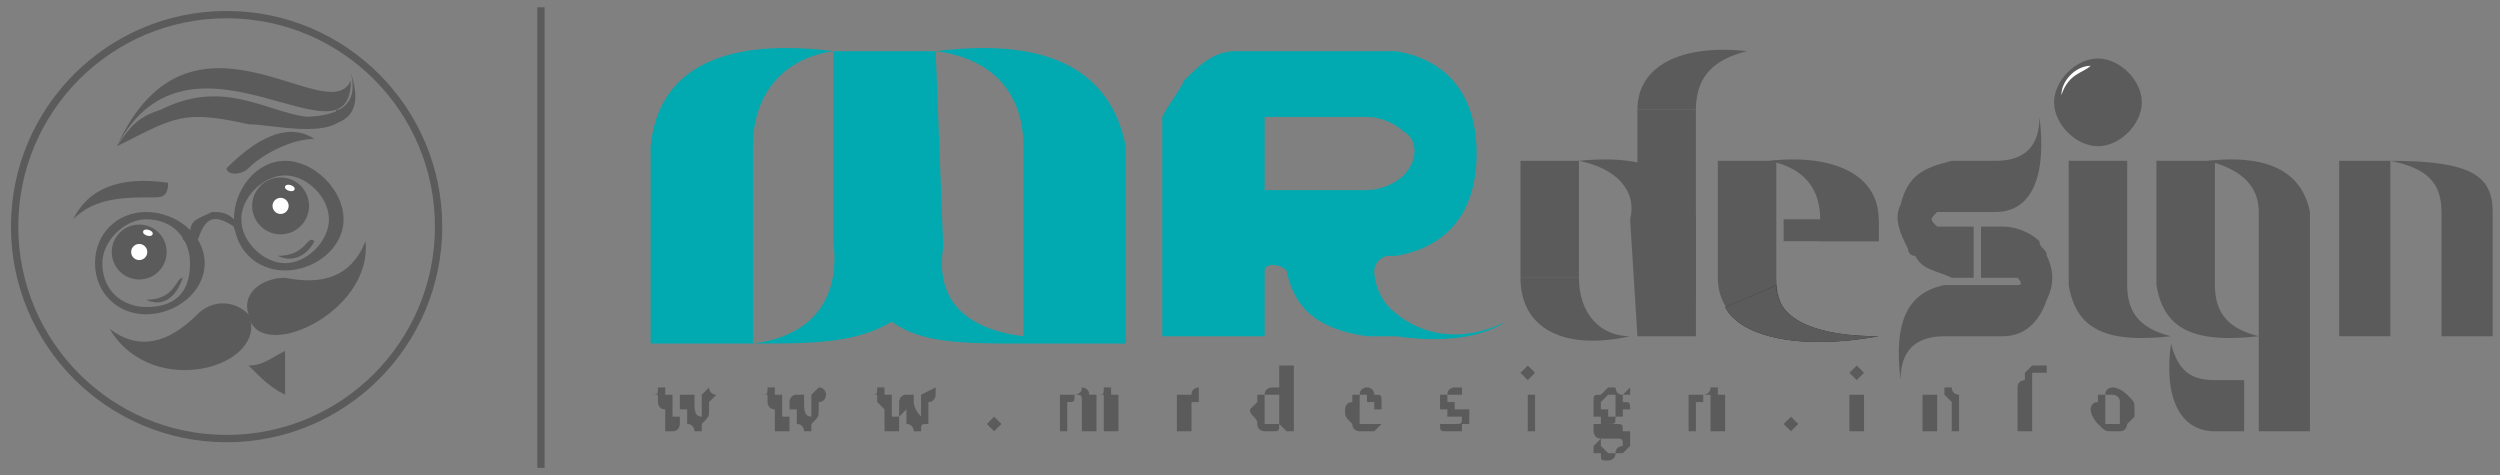 <?xml version="1.0" encoding="UTF-8"?> <!-- Creator: CorelDRAW X8 --> <svg xmlns="http://www.w3.org/2000/svg" xmlns:xlink="http://www.w3.org/1999/xlink" xml:space="preserve" width="342px" height="65px" version="1.1" style="shape-rendering:geometricPrecision; text-rendering:geometricPrecision; image-rendering:optimizeQuality; fill-rule:evenodd; clip-rule:evenodd" viewBox="0 0 342 65"><rect x="0" y="0" width="342" height="65" fill="#808080" stroke="none"/> <defs> <style type="text/css"> <![CDATA[ .str0 {stroke:#5B5B5B;stroke-width:1} .fil0 {fill:none} .fil3 {fill:#FEFEFE} .fil1 {fill:#5B5B5B} .fil5 {fill:#2B2A29} .fil2 {fill:#01AAB1} .fil4 {fill:#5B5B5B;fill-rule:nonzero} ]]> </style> </defs> <g id="Layer_x0020_1">  <rect class="fil0" width="342" height="65"></rect> <circle class="fil0 str0" cx="31" cy="31" r="29"></circle> <g id="_2075297588240"> <polygon class="fil1" points="216,38 208,38 208,22 216,22 "></polygon> <path class="fil1" d="M208 38c2,0 5,0 8,0 0,5 3,8 7,8 -9,2 -15,-1 -15,-8z"></path> </g> <g id="_2075297585936"> <polygon class="fil1" points="223,30 232,30 232,46 224,46 "></polygon> <path class="fil1" d="M232 30c-3,1 -5,1 -9,0 1,-4 -2,-7 -7,-8 10,-1 15,2 16,8z"></path> </g> <g id="_2075297584912"> <g> <polygon class="fil1" points="243,38 235,38 235,22 243,22 "></polygon> <path class="fil1" d="M235 38c2,-1 5,-1 8,0 0,4 2,7 7,8 -9,1 -15,-2 -15,-8z"></path> </g> <path class="fil1" d="M257 30l0 3 -8 0 0 -3c0,-4 -2,-7 -7,-8 9,-1 15,2 15,8z"></path> </g> <polygon class="fil1" points="232,15 224,15 224,41 232,41 "></polygon> <path class="fil2" d="M173 37l0 9 -14 0 0 -24c0,-2 0,-4 0,-6 1,-2 2,-3 3,-5 2,-2 4,-4 7,-4 0,0 3,0 7,0l0 0c2,0 3,0 5,0l10 0c6,1 11,5 11,14 0,9 -5,13 -11,14l-1 0c-1,0 -2,1 -2,2 0,2 1,4 2,5 4,4 10,5 16,2 -3,2 -8,3 -15,2 -2,0 -3,0 -4,0l0 0 0 0c-7,-1 -10,-4 -11,-9l0 0c-1,-1 -3,-1 -3,0l0 0zm-84 -17l0 27 14 0 0 0c8,0 14,0 19,-3 4,3 10,3 18,3l14 0 0 -27 0 0 0 0c-2,-10 -10,-15 -26,-13l-14 0 0 0c-16,-2 -24,3 -25,13zm14 27l0 -27c0,-7 4,-12 11,-13l0 26 0 0c1,8 -3,13 -11,14zm26 -13l0 0 0 -1 -1 -26c8,1 12,6 12,13l0 0 0 0 0 26c-8,-1 -12,-5 -11,-12l0 0zm63 -16c2,1 2,4 0,6 -1,1 -3,2 -5,2l-14 0 0 -6c0,-1 0,-3 0,-4l0 0 14 0c2,0 4,1 5,2z"></path> <path class="fil1" d="M224 15c2,0 5,0 8,0 0,-5 3,-7 7,-8 -9,-1 -15,2 -15,8z"></path> <path class="fil1" d="M291 39l0 0c0,4 2,6 6,7 -9,1 -13,-1 -14,-7l0 0 0 -17 8 0 0 17z"></path> <path class="fil1" d="M334 29l0 0c0,-4 -2,-6 -7,-7 11,0 14,2 14,7l0 0 0 17 -7 0 0 -17z"></path> <path class="fil1" d="M303 39l0 0c0,4 2,6 6,7 -9,1 -13,-1 -14,-7l0 0 0 -17 8 0 0 17z"></path> <path class="fil1" d="M309 29l0 0c0,-4 -3,-6 -7,-7 9,-1 13,2 14,7l0 0 0 30 -7 0 0 -30z"></path> <path class="fil1" d="M287 8c-3,0 -6,3 -6,6 0,3 3,6 6,6 3,0 6,-3 6,-6 0,-3 -3,-6 -6,-6z"></path> <path class="fil3" d="M282 13c1,-3 3,-3 4,-4 0,0 0,0 0,0 -2,0 -4,2 -4,4z"></path> <path class="fil4" d="M96 54c0,0 0,0 0,0 0,0 0,0 0,0l1 -1c0,0 0,1 1,1 0,0 0,0 0,0 0,0 -1,1 -1,1 0,1 0,1 0,1 0,1 0,1 -1,2 0,0 0,0 0,1l-1 0c0,0 0,-1 -1,-1 0,0 0,-1 0,-1 0,0 0,0 0,-1 0,0 0,0 0,0l0 0c0,0 0,0 -1,0 0,1 0,1 0,1 0,1 0,1 0,1 0,0 0,1 -1,1l-1 0c0,-1 0,-1 0,-2 0,0 0,-1 0,-1 -1,0 -1,-1 -1,-1 0,0 0,-1 0,-1 0,0 0,0 0,0 0,0 0,0 0,0l-1 0 0 0c1,0 1,0 1,-1 0,0 0,0 1,0 0,0 0,0 0,1 0,0 0,0 0,0 0,0 0,0 1,0 0,1 0,1 0,1 0,1 0,1 0,1 0,1 0,1 0,1l0 0c1,0 1,0 1,0 0,-1 0,-1 0,-1 0,-1 0,-1 0,-1 0,0 0,-1 0,-1l2 0c0,0 0,1 0,1 0,1 0,2 1,2l0 0c0,0 0,0 0,0 0,-1 0,-1 0,-1 0,-1 0,-1 0,-1 0,0 0,0 0,-1zm15 0c0,0 0,0 0,0 0,0 0,0 0,0l1 -1c1,0 1,1 1,1 0,0 0,0 0,0 0,0 0,1 -1,1 0,1 0,1 0,1 0,1 0,1 -1,2 0,0 0,0 0,1l-1 0c0,0 0,-1 -1,-1 0,0 0,-1 0,-1 0,0 0,0 0,-1 0,0 0,0 0,0l0 0c0,0 0,0 -1,0 0,1 0,1 0,1 0,1 0,1 0,1 0,0 0,1 0,1l-2 0c0,-1 0,-1 0,-2 0,0 0,-1 0,-1 -1,0 -1,-1 -1,-1 0,0 0,-1 0,-1 0,0 0,0 0,0 0,0 0,0 0,0l-1 0 0 0c1,0 1,0 1,-1 0,0 0,0 1,0 0,0 0,0 0,1 0,0 0,0 0,0 0,0 0,0 1,0 0,1 0,1 0,1 0,1 0,1 0,1 0,1 0,1 0,1l0 0c1,0 1,0 1,0 0,-1 0,-1 0,-1 0,-1 0,-1 0,-1 0,0 0,-1 1,-1l1 0c0,0 0,1 0,1 0,1 0,2 1,2l0 0c0,0 0,0 0,0 0,-1 0,-1 0,-1 0,-1 0,-1 0,-1 0,0 0,0 0,-1zm15 0c0,0 0,0 0,0 0,0 0,0 0,0l2 -1c0,0 0,1 0,1 0,0 0,0 0,0 0,0 0,1 -1,1 0,1 0,1 0,1 0,1 0,1 0,2 -1,0 -1,0 -1,1l-1 0c0,0 0,-1 -1,-1 0,0 0,-1 0,-1 0,0 0,0 0,-1 0,0 0,0 0,0l0 0c0,0 0,0 0,0 -1,1 -1,1 -1,1 0,1 0,1 0,1 0,0 0,1 0,1l-2 0c0,-1 0,-1 0,-2 0,0 0,-1 0,-1 0,0 -1,-1 -1,-1 0,0 0,-1 0,-1 0,0 0,0 0,0 0,0 0,0 0,0l-1 0 0 0c1,0 1,0 1,-1 0,0 0,0 1,0 0,0 0,0 0,1 0,0 0,0 0,0 0,0 0,0 1,0 0,1 0,1 0,1 0,1 0,1 0,1 0,1 0,1 0,1l0 0c1,0 1,0 1,0 0,-1 0,-1 0,-1 0,-1 0,-1 0,-1 0,0 0,-1 1,-1l1 0c0,0 0,1 0,1 0,1 1,2 1,2l0 0c0,0 0,0 0,0 0,-1 0,-1 0,-1 0,-1 0,-1 0,-1 0,0 0,0 0,-1zm10 3l1 1 -1 1 -1 -1 1 -1zm12 2l0 -4c0,0 0,0 0,0 0,-1 0,-1 -1,-1 0,0 0,0 0,0 0,1 0,1 -1,1l0 4 -1 0 0 -5 1 0 0 0 0 0c0,0 1,0 1,0 0,0 0,0 0,0 0,0 1,0 1,-1 0,0 0,0 0,0 0,0 1,0 1,1 0,0 0,0 0,0 1,0 1,0 1,0 0,0 0,0 0,0 1,0 1,0 1,-1 0,0 0,0 0,0 1,0 1,0 1,0 0,1 0,1 0,1 1,0 1,0 1,0 0,0 0,1 0,1l0 4 -2 0 0 -4c0,0 0,0 0,0 0,-1 0,-1 0,-1 0,0 -1,0 -1,0 0,1 0,1 0,1l0 4 -2 0zm16 -4c0,0 0,0 0,0 0,0 0,0 -1,0 0,0 0,0 0,0 0,0 0,0 0,0 0,0 0,0 0,0 0,0 0,0 0,0l0 4 -2 0 0 -5 1 0 1 0 0 0c0,0 0,0 0,0 0,0 0,0 0,0 0,0 0,0 0,0 0,0 0,0 0,0 0,-1 1,-1 1,-1 0,0 0,0 0,0l0 2zm11 -2c0,0 0,0 0,0 0,0 0,0 0,0 0,0 0,0 0,0l0 -3 2 0 0 9 -1 0 -1 -1 0 0c0,1 0,1 -1,1 0,0 0,0 0,0 -1,0 -1,0 -1,0 0,0 -1,0 -1,-1 0,0 0,0 0,0 0,-1 -1,-1 -1,-2 0,0 1,-1 1,-1 0,0 0,-1 0,-1 0,0 1,0 1,0 0,-1 1,-1 1,-1 0,0 0,0 1,0 0,0 0,0 0,0zm-2 3c0,1 0,1 0,2 1,0 1,0 1,0 0,0 0,0 1,0 0,0 0,0 0,0l0 -4c0,0 0,0 -1,0 0,0 0,0 0,0 0,0 0,0 -1,0 0,1 0,1 0,1 0,0 0,1 0,1zm14 -3c0,0 1,0 1,1 0,0 0,0 0,0 1,0 1,0 1,1 0,0 0,0 0,1l0 0c0,0 0,0 0,0 0,0 0,0 0,0 0,0 0,0 -1,0 0,0 0,0 0,0l-2 0 0 1c0,0 0,0 0,1 1,0 1,0 1,0 1,0 1,0 1,0 0,0 0,0 0,0 1,0 1,0 1,0 0,0 0,0 0,-1l0 1c0,0 0,0 0,0 0,0 -1,1 -1,1 0,0 0,0 -1,0 0,0 0,0 0,0 -1,0 -1,0 -1,0 0,0 -1,0 -1,-1 0,0 0,0 0,0 -1,-1 -1,-1 -1,-2 0,0 0,-1 1,-1 0,0 0,-1 0,-1 0,0 1,0 1,0 0,-1 1,-1 1,-1zm-1 1c0,0 0,0 0,0 0,1 0,1 0,1 0,0 0,0 0,0 0,0 0,1 0,1l2 0c0,-1 0,-1 0,-1 0,0 0,0 -1,0 0,-1 0,-1 0,-1 0,0 0,0 0,0 0,0 0,0 0,0 0,0 -1,0 -1,0zm15 3c0,0 0,1 0,1 -1,0 -1,0 -1,0 0,0 0,1 0,1 0,0 0,0 0,0 -1,0 -1,0 -1,0 0,0 0,0 0,0 -1,0 -1,0 -1,0 -1,0 -1,0 -1,-1l0 -1c0,1 0,1 0,1 1,0 1,0 1,0 0,0 0,0 0,0 0,0 1,0 1,0 0,0 0,0 0,0 0,0 0,0 0,0 0,0 0,0 0,0 1,0 1,0 1,-1 0,0 -1,0 -1,0 0,0 0,0 0,0 0,0 -1,0 -1,0 0,0 0,-1 0,-1 -1,0 -1,0 -1,0 0,0 0,-1 0,-1 0,0 0,0 0,-1 0,0 0,0 1,0 0,0 0,0 0,0 0,-1 1,-1 1,-1 0,0 0,0 1,0 0,0 0,0 0,1l0 1c0,0 0,-1 0,-1 0,0 0,0 -1,0 0,0 0,0 0,0 0,0 0,0 0,0 0,0 0,0 -1,0 0,0 0,0 0,0 0,0 0,0 0,0 0,1 0,1 0,1 0,0 0,0 0,0 0,0 1,0 1,0 0,0 0,0 0,1 1,0 1,0 1,0 0,0 0,0 1,0 0,1 0,1 0,1zm9 2l-1 0 0 -5 1 0 0 5zm-1 -9l1 1 -1 1 -1 -1 1 -1zm11 7c0,0 0,0 1,0 0,0 0,0 0,0 0,0 0,0 0,-1 0,0 0,0 0,0 0,-1 0,-1 0,-1 0,0 0,0 0,0 0,-1 0,-1 0,-1 0,0 -1,0 -1,0 0,0 0,0 0,0 0,0 0,0 0,0 0,0 0,0 -1,1 0,0 0,0 0,1 0,0 0,0 0,0 1,0 1,0 1,0 0,1 0,1 0,1 0,0 0,0 0,0zm0 6c-1,0 -1,0 -1,-1 0,0 -1,0 -1,0 0,0 0,0 0,0 0,0 0,0 0,-1 0,0 0,0 0,0 0,0 1,-1 1,-1l0 0c0,0 0,0 0,1 0,0 0,0 0,0 0,0 0,0 0,0 1,1 1,1 1,1 0,0 0,0 1,0 0,0 0,0 0,0 0,0 0,0 0,0 0,-1 1,-1 1,-1 0,0 0,0 0,0 0,0 0,0 0,0 0,-1 0,-1 -1,-1l-1 0c-1,0 -1,0 -1,0 -1,0 -1,-1 -1,-1 0,0 0,0 0,-1 0,0 0,0 0,0 1,0 1,0 1,0 0,0 0,0 0,-1 0,0 0,0 0,0 -1,0 -1,0 -1,0 0,0 0,-1 0,-1 0,0 0,0 0,0 0,-1 0,-1 0,-1 0,-1 0,-1 1,-1 0,0 0,0 0,0 1,-1 1,-1 1,-1 1,0 1,0 1,0 0,0 0,1 1,1 0,0 0,0 0,0 1,-1 1,-1 1,-1l0 1c0,0 0,0 0,0 0,0 -1,0 -1,0 0,0 0,0 0,1 1,0 1,0 1,1 0,0 0,0 -1,0 0,1 0,1 0,1 0,0 -1,0 -1,0 0,1 0,1 -1,1 0,0 0,0 0,0 0,0 0,0 0,0 0,0 0,0 0,0 0,0 0,0 0,0 -1,0 -1,0 -1,0 0,0 0,0 0,0 0,0 0,0 1,0 0,0 0,0 0,0l1 0c1,0 1,0 1,1 1,0 1,0 1,0 0,0 0,0 0,0 0,0 0,1 0,1 0,0 0,1 0,1 0,0 0,0 -1,1 0,0 0,0 -1,0 0,1 -1,1 -1,1zm14 -4l0 -4c0,0 0,0 0,0 0,-1 0,-1 0,-1 0,0 -1,0 -1,0 0,0 0,0 0,0 0,1 0,1 0,1 0,0 0,0 -1,0l0 4 -1 0 0 -5 1 0 0 0 0 0c1,0 1,0 1,0 0,0 0,0 0,0 0,0 1,0 1,-1 0,0 0,0 0,0 1,0 1,0 1,0 0,1 0,1 0,1 1,0 1,0 1,0 0,0 0,1 0,1l0 4 -2 0zm11 -2l1 1 -1 1 -1 -1 1 -1zm10 2l-2 0 0 -5 2 0 0 5zm-1 -9l1 1 -1 1 -1 -1 1 -1zm13 9l0 -4c0,0 0,0 0,0 -1,-1 -1,-1 -1,-1 0,0 0,0 0,0 0,0 -1,0 -1,0 0,1 0,1 0,1 0,0 0,0 0,0l0 4 -2 0 0 -5 2 0 0 0 0 0c0,0 0,0 0,0 0,0 0,0 1,0 0,0 0,0 0,-1 0,0 1,0 1,0 0,0 0,0 0,0 0,1 1,1 1,1 0,0 0,0 0,0 0,0 0,1 0,1l0 4 -1 0zm13 -8c-1,0 -1,0 -1,0 0,0 0,0 0,0 0,0 -1,0 -1,0 0,0 0,0 0,0 0,0 0,0 0,0 0,0 0,0 0,1 0,0 0,0 0,0 0,0 0,1 0,1l0 1 1 0 0 0c0,0 0,0 0,0 0,0 0,0 -1,0 0,0 0,0 0,0l0 5 -2 0 0 -5c0,0 0,0 0,0 0,0 0,0 0,0l0 0 0 0c0,0 0,0 0,0 0,0 0,0 0,0 0,0 0,0 0,0l0 -1c0,-1 1,-1 1,-1 0,-1 0,-1 0,-1 0,0 1,-1 1,-1 0,0 1,0 1,0 0,0 0,0 0,0 1,0 1,0 1,0l0 1zm9 8c-1,0 -1,0 -2,-1 0,0 -1,-1 -1,-2 0,0 0,-1 1,-1 0,0 0,-1 0,-1 0,0 1,0 1,0 0,-1 1,-1 1,-1 1,0 2,1 2,1 1,1 1,1 1,2 0,1 0,1 0,1 -1,1 -1,1 -1,1 0,0 0,1 -1,1 0,0 0,0 -1,0zm-1 -3c0,1 0,1 0,2 0,0 1,0 1,0 0,0 0,0 1,0 0,0 0,0 0,0 0,0 0,0 0,0 0,0 0,0 0,-1 0,0 0,0 0,0 0,0 0,-1 0,-1 0,0 0,-1 0,-1 0,-1 -1,-1 -1,-1 0,0 0,0 0,0 0,0 -1,0 -1,0 0,0 0,0 0,1 0,0 0,0 0,0 0,0 0,0 0,1 0,0 0,0 0,0z"></path> <path class="fil5" d="M236 42c5,-2 7,-3 7,-3 0,5 6,7 14,7 -11,2 -19,0 -21,-4z"></path> <path class="fil1" d="M236 42c5,-2 7,-3 7,-3 0,5 6,7 14,7 -11,2 -19,0 -21,-4z"></path> <polygon class="fil1" points="257,33 244,33 244,30 257,30 "></polygon> <polygon class="fil1" points="320,46 327,46 327,22 320,22 "></polygon> <path class="fil1" d="M267 29l0 0c-1,0 -2,0 -2,0 -1,1 -1,1 0,2 0,0 1,0 2,0l3 0 0 7 -3 0c-2,-1 -4,-1 -5,-3 -1,0 -1,-1 -1,-1 -1,-2 -2,-4 -1,-6 1,-4 3,-5 7,-6l6 0 0 0 0 0c4,0 6,-2 6,-6 1,8 -1,13 -6,13l-2 0 -4 0zm9 9c0,0 1,1 0,1 -1,0 -1,0 -2,0l0 0 -6 0 0 0 0 0 -1 0 0 0 -1 0c-5,1 -7,5 -6,13 0,-4 2,-6 6,-6l1 0 0 0 7 0c3,0 5,-2 6,-5 1,-2 1,-4 0,-6 0,-1 -1,-1 -1,-2 -1,-1 -3,-2 -5,-2l-3 0 0 7 3 0c1,0 1,0 2,0z"></path> <path class="fil1" d="M303 59l4 0 0 -7 -4 0c-3,0 -5,-1 -6,-5 -1,7 1,12 6,12z"></path> <path class="fil1" d="M15 45c4,3 8,2 12,-2 2,-2 5,-2 7,0 3,7 -13,12 -19,2z"></path> <path class="fil1" d="M50 33c-2,5 -6,6 -11,5 -3,0 -6,2 -5,5 1,7 17,0 16,-10z"></path> <path class="fil1" d="M39 54c-2,-1 -3,-2 -5,-4 2,0 3,-1 5,-2 0,2 0,4 0,6z"></path> <path class="fil4" d="M27 33c0,0 -1,1 -1,0 -1,0 -1,0 -1,-1 1,0 1,0 1,0 0,-2 1,-2 3,-3 1,0 2,0 3,1 0,0 1,0 1,0 0,0 0,1 0,1 0,0 -1,1 -1,0l0 0c-3,-2 -4,-1 -5,2l0 0z"></path> <circle class="fil1" transform="matrix(0.085 -0.008 0.008 0.085 19.045 34.476)" r="44"></circle> <circle class="fil3" transform="matrix(0.025 -0.002 0.002 0.025 19.045 34.476)" r="44"></circle> <circle class="fil1" transform="matrix(0.088 -0.009 0.009 0.088 38.386 28.167)" r="44"></circle> <circle class="fil3" transform="matrix(0.025 -0.002 0.002 0.025 38.386 28.167)" r="44"></circle> <path class="fil1" d="M20 41c4,0 4,-3 5,-3 -1,3 -3,4 -5,3z"></path> <path class="fil1" d="M38 35c4,0 4,-3 5,-2 -1,2 -3,3 -5,2z"></path> <ellipse class="fil3" transform="matrix(0.13 0.039 -0.039 0.13 39.648 25.713)" rx="5" ry="3"></ellipse> <ellipse class="fil3" transform="matrix(0.13 0.039 -0.039 0.13 20.232 31.843)" rx="5" ry="3"></ellipse> <path class="fil1" d="M39 22c4,0 8,4 8,8 0,4 -4,7 -8,7 -4,0 -7,-3 -7,-7 0,-4 3,-8 7,-8zm0 2c3,0 6,3 6,6 0,3 -3,6 -6,6 -3,0 -6,-3 -6,-6 0,-3 3,-6 6,-6z"></path> <path class="fil1" d="M20 29c4,0 8,3 8,7 0,4 -4,7 -8,7 -4,0 -7,-3 -7,-7 0,-4 3,-7 7,-7zm0 1c4,0 6,3 6,6 0,4 -2,6 -6,6 -3,0 -6,-2 -6,-6 0,-3 3,-6 6,-6z"></path> <g id="_2075297639312"> <path class="fil1" d="M16 20c2,-3 3,-4 6,-5 10,-5 16,2 23,1 0,0 1,0 1,-1 1,0 1,0 1,1 -2,3 -10,1 -13,1 -9,-2 -10,-1 -18,3z"></path> </g> <path class="fil0" d="M16 20c12,-12 23,0 30,-4 0,0 0,0 0,-1"></path> <path class="fil1" d="M40 17c1,-1 1,-1 1,-1 6,0 8,-2 7,-6 2,6 -1,8 -8,7z"></path> <path class="fil1" d="M16 20c10,-19 32,4 32,-9 -3,7 -22,-13 -32,9z"></path> <path class="fil1" d="M43 19c-3,0 -7,2 -9,4 -1,1 -3,1 -3,0 5,-5 9,-6 12,-4z"></path> <path class="fil1" d="M10 30c3,-3 7,-3 11,-3 1,0 2,0 2,-2 -7,-1 -11,1 -13,5z"></path> <line class="fil0 str0" x1="74" y1="1" x2="74" y2="64"></line> </g> </svg> 